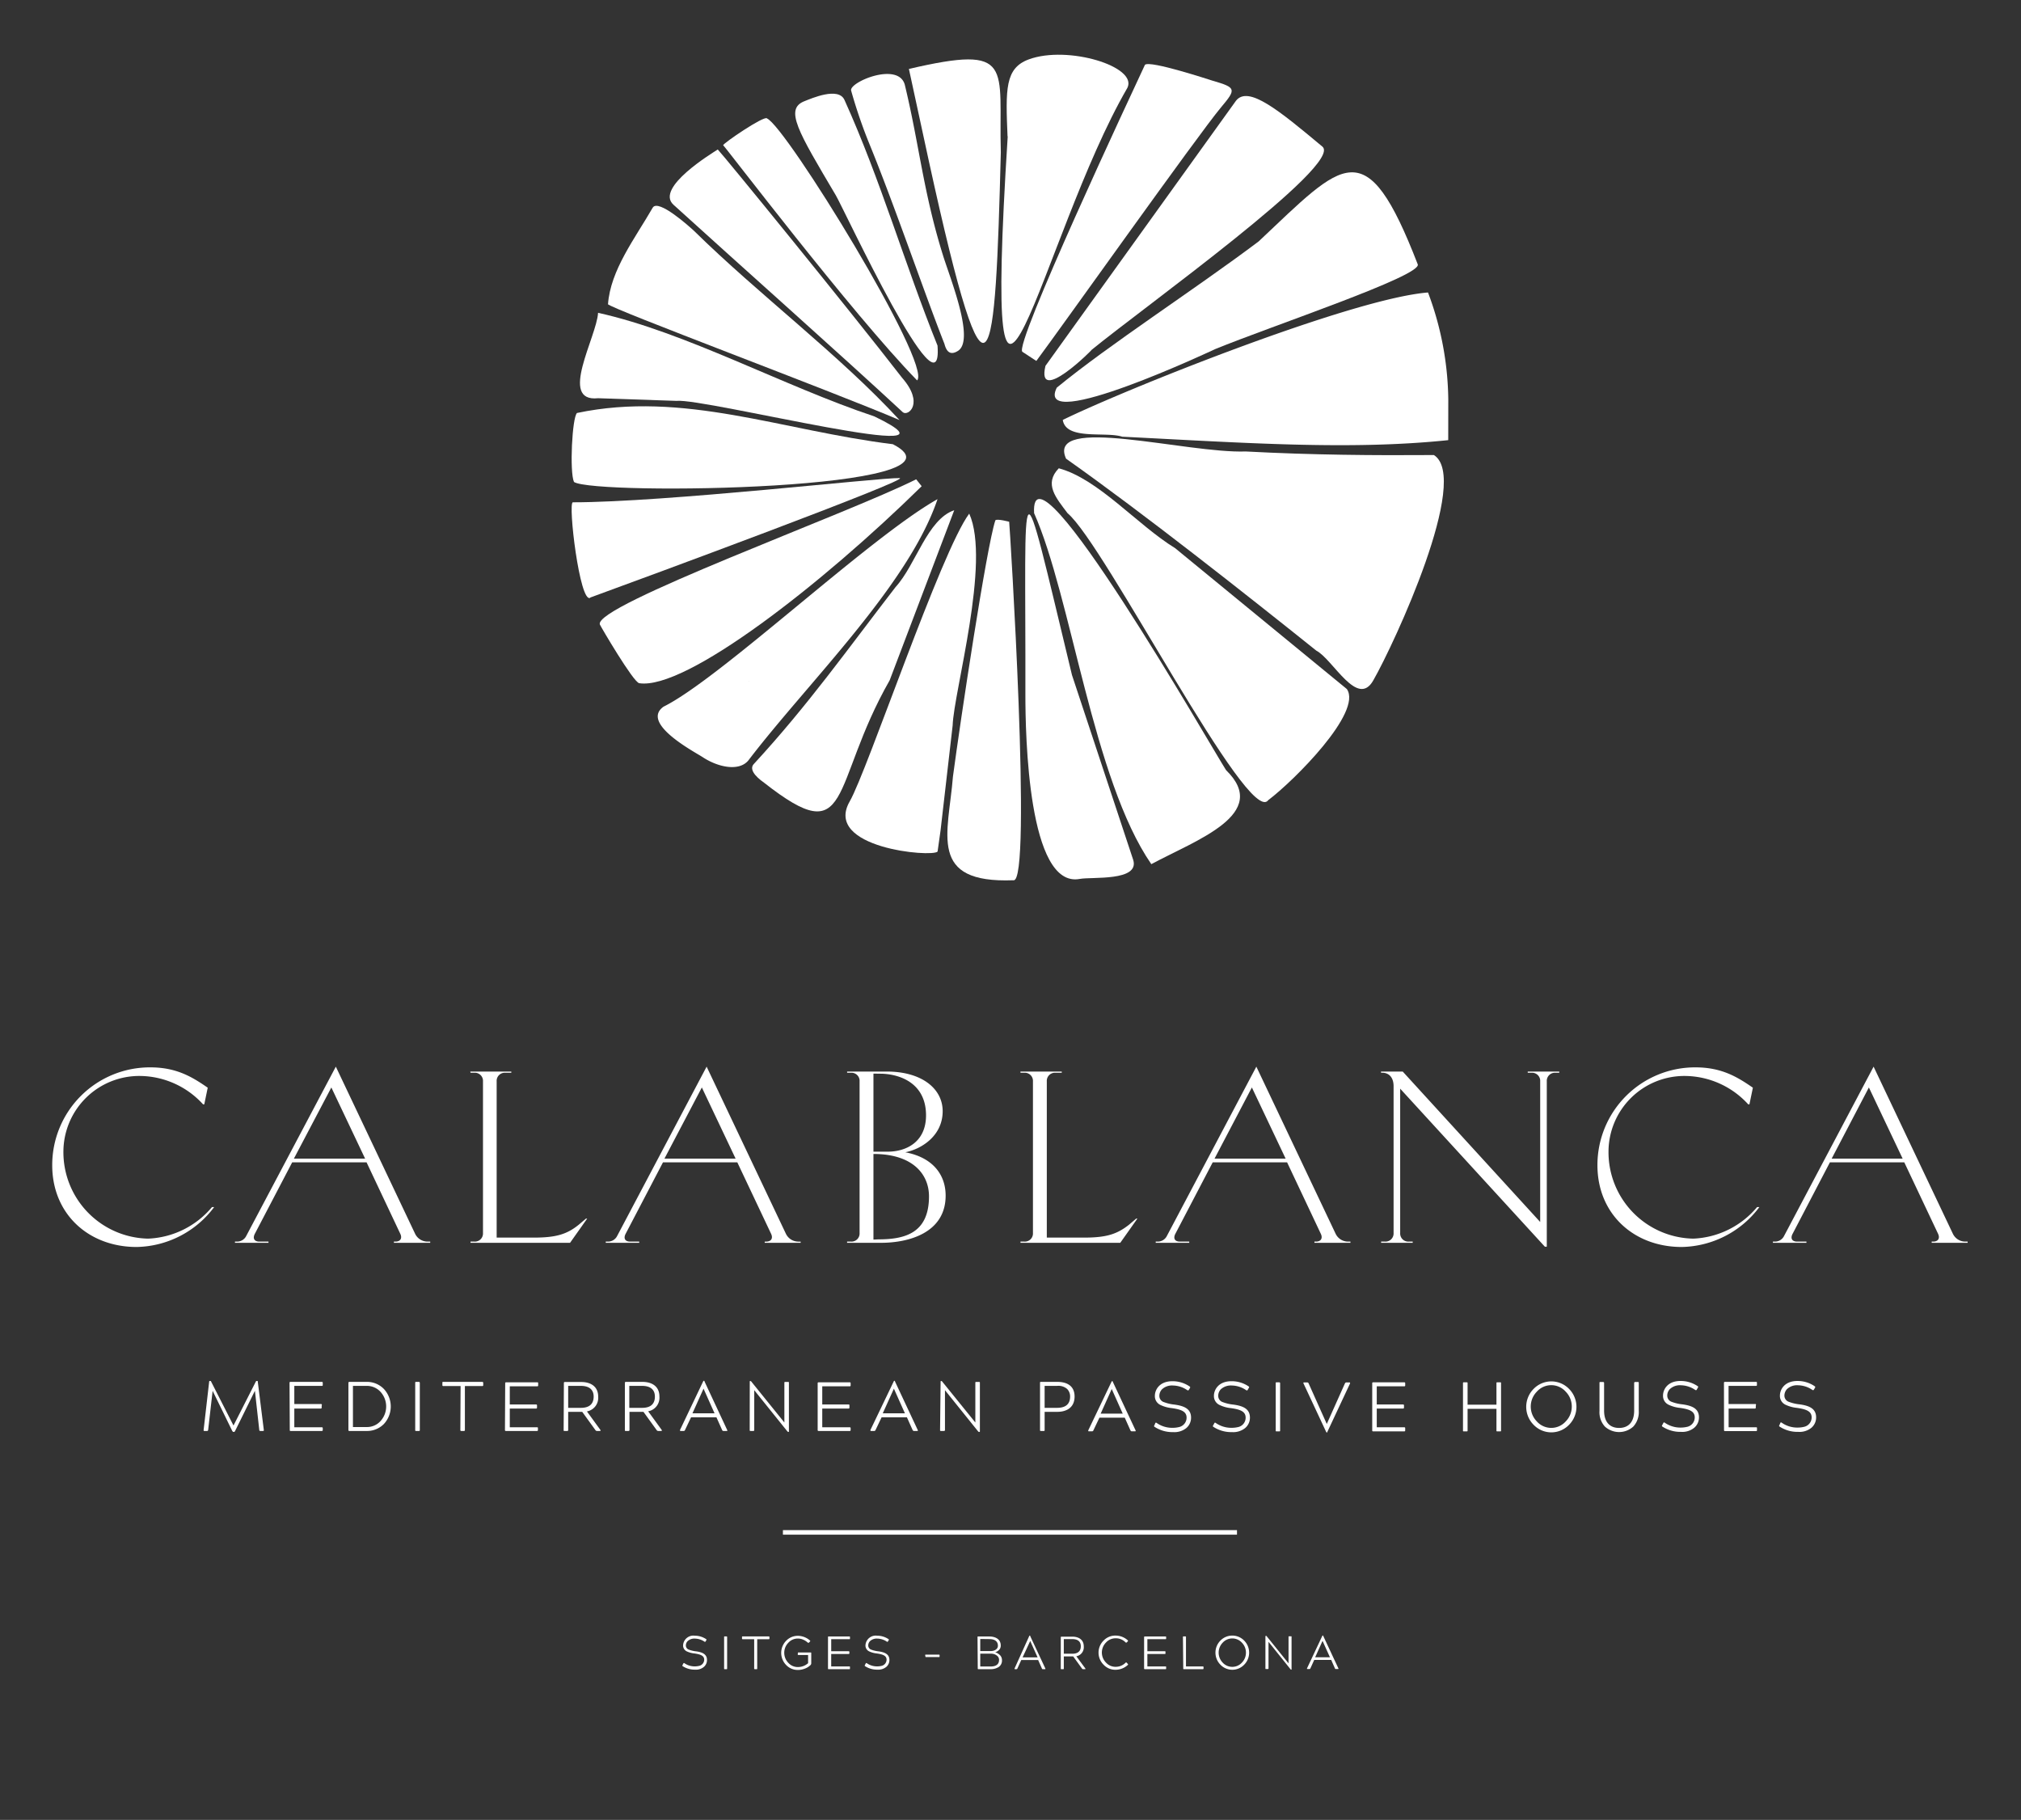 <svg id="Layer_1" data-name="Layer 1" xmlns="http://www.w3.org/2000/svg" viewBox="0 0 334 300.72"><rect x="0" y="0" width="334" height="300.72" fill="#333333" stroke="none"/><defs><style>.cls-1{fill:#fff;}.cls-2{fill:none;stroke:#fff;stroke-width:0.75px;}</style></defs><path class="cls-1" d="M308.86,179.69l5.58,11.76H302.71ZM293,205.16v.2h5.54v-.2H297c-.84,0-1.13-.53-.76-1.26l6.18-11.84h12.29l5.58,11.8c.36.77,0,1.3-.81,1.3h-.24v.2h5.94v-.2h-.44a2.28,2.28,0,0,1-2-1.3l-13.1-27.61-14.84,28.06a1.68,1.68,0,0,1-1.41.85Zm-2.62-5.7a14.52,14.52,0,0,1-10.55,5.21,14.29,14.29,0,0,1-14-14.47,12.54,12.54,0,0,1,12.62-12.41,14.28,14.28,0,0,1,10.47,4.69h.2l.57-2.75c-2.51-1.74-5.14-3.36-9.46-3.36A16.14,16.14,0,0,0,264,192.54c0,8.05,6,13.51,13.94,13.51a16.4,16.4,0,0,0,12.82-6.59Zm-62.13-22.2h.24c.85,0,1.82.57,1.82,2.23v24.25a1.34,1.34,0,0,1-1.41,1.42h-.65v.2h5.22v-.2h-.65a1.34,1.34,0,0,1-1.42-1.42V179.89L255.31,206h.32V178.68a1.34,1.34,0,0,1,1.41-1.42h.65v-.2h-5.21v.2h.64a1.34,1.34,0,0,1,1.42,1.42v23.24l-22.72-24.86h-3.6Zm-21.36,2.43,5.58,11.76H200.72ZM191,205.16v.2h5.54v-.2H195c-.85,0-1.13-.53-.77-1.26l6.19-11.84h12.29l5.57,11.8c.37.77,0,1.3-.8,1.3h-.25v.2h5.95v-.2h-.45a2.28,2.28,0,0,1-2-1.3l-13.1-27.61L192.8,204.31a1.69,1.69,0,0,1-1.42.85Zm-22.35-27.9h.64a1.34,1.34,0,0,1,1.42,1.42v25.06a1.34,1.34,0,0,1-1.42,1.42h-.64v.2h16.49l2.83-4h-.2l-1.17,1c-2,1.57-3.72,2.14-7.44,2.14H173V178.68a1.34,1.34,0,0,1,1.42-1.42h1.05v-.2h-6.83Zm-22.84.16c3.15.13,7.23,1.7,7.23,6.88,0,4.44-3.31,6-6.34,6h-2.35v-12.9Zm-1.46,27.41V190.68c6.55,0,9.18,3.4,9.18,7,0,6.1-4,7.11-8.37,7.11Zm-4.36.53h5.61c4.61,0,10.68-1.66,10.68-7.8,0-3.48-2.15-6.31-6.67-7.16,2.66-.52,6.18-2.71,6.18-6.79,0-3.68-3.39-6.55-9.26-6.55H140v.2h.64a1.34,1.34,0,0,1,1.42,1.42v25.06a1.34,1.34,0,0,1-1.42,1.42H140Zm-24-25.67,5.58,11.76H109.81Zm-15.88,25.47v.2h5.53v-.2h-1.49c-.85,0-1.13-.53-.77-1.26l6.19-11.84h12.28l5.58,11.8c.37.77,0,1.3-.81,1.3h-.24v.2h5.94v-.2h-.44a2.28,2.28,0,0,1-2-1.3l-13.1-27.61-14.83,28.06a1.69,1.69,0,0,1-1.42.85Zm-22.35-27.9h.64a1.34,1.34,0,0,1,1.42,1.42v25.06a1.34,1.34,0,0,1-1.42,1.42h-.64v.2H94.21l2.83-4h-.2l-1.18,1c-1.94,1.57-3.71,2.14-7.43,2.14H82.08V178.68a1.34,1.34,0,0,1,1.42-1.42h1v-.2H77.72Zm-23,2.43,5.58,11.76H48.57ZM38.83,205.16v.2h5.54v-.2h-1.5c-.85,0-1.13-.53-.77-1.26l6.19-11.84H60.58l5.57,11.8c.37.77,0,1.3-.8,1.3H65.1v.2h6v-.2H70.6a2.28,2.28,0,0,1-2-1.3l-13.1-27.61L40.65,204.31a1.69,1.69,0,0,1-1.42.85Zm-3.8-5.7a14.52,14.52,0,0,1-10.55,5.21,14.29,14.29,0,0,1-14-14.47,12.54,12.54,0,0,1,12.61-12.41,14.26,14.26,0,0,1,10.47,4.69h.2l.57-2.75c-2.51-1.74-5.13-3.36-9.46-3.36A16.14,16.14,0,0,0,8.63,192.54c0,8.05,6,13.51,13.95,13.51a16.36,16.36,0,0,0,12.81-6.59Z"/><path class="cls-1" d="M294.08,235.48a.15.15,0,0,0,0,.23,5.41,5.41,0,0,0,3.12.89,3.12,3.12,0,0,0,2.18-.69,2.23,2.23,0,0,0,.76-1.7c0-1.38-1-1.93-2.76-2.16a6.85,6.85,0,0,1-1.71-.4,1.09,1.09,0,0,1-.77-1.05,1.59,1.59,0,0,1,.43-1.07,2.42,2.42,0,0,1,1.84-.63,4.3,4.3,0,0,1,2.39.8.21.21,0,0,0,.11,0s.09,0,.12-.11l.18-.3a.16.16,0,0,0-.05-.22,5,5,0,0,0-2.86-.88c-2.25,0-2.9,1.53-2.9,2.39a1.6,1.6,0,0,0,.91,1.53,5.68,5.68,0,0,0,1.85.52c1.71.23,2.48.62,2.48,1.58a1.59,1.59,0,0,1-1.22,1.55,4.55,4.55,0,0,1-1.1.13,4.45,4.45,0,0,1-2.63-.81.28.28,0,0,0-.12-.05s-.07,0-.11.11Zm-9.16.83c0,.11.05.16.15.16h5.15c.11,0,.15-.05.15-.16V236c0-.1,0-.16-.15-.16h-4.54v-3.09H290a.15.15,0,0,0,.17-.17v-.34A.15.15,0,0,0,290,232h-4.33v-3h4.54c.11,0,.15-.05.15-.15v-.35c0-.1,0-.16-.15-.16h-5.15a.14.14,0,0,0-.15.16Zm-10.21-.83a.15.15,0,0,0,0,.23,5.43,5.43,0,0,0,3.12.89,3.12,3.12,0,0,0,2.18-.69,2.24,2.24,0,0,0,.77-1.7c0-1.38-1-1.93-2.76-2.16a6.94,6.94,0,0,1-1.72-.4,1.08,1.08,0,0,1-.76-1.05,1.54,1.54,0,0,1,.43-1.07,2.42,2.42,0,0,1,1.84-.63,4.3,4.3,0,0,1,2.39.8.19.19,0,0,0,.1,0c.05,0,.09,0,.13-.11l.17-.3a.15.15,0,0,0,0-.22,5,5,0,0,0-2.87-.88c-2.25,0-2.89,1.53-2.89,2.39a1.6,1.6,0,0,0,.91,1.53,5.55,5.55,0,0,0,1.84.52c1.72.23,2.49.62,2.49,1.58a1.59,1.59,0,0,1-1.22,1.55,4.67,4.67,0,0,1-1.1.13,4.51,4.51,0,0,1-2.64-.81.22.22,0,0,0-.11-.05s-.07,0-.12.11Zm-10.37-2.34a3.49,3.49,0,0,0,.89,2.58,3.49,3.49,0,0,0,4.7,0,3.53,3.53,0,0,0,.9-2.58v-4.62c0-.13,0-.16-.16-.16h-.44a.15.15,0,0,0-.16.16v4.56c0,1.95-1,2.87-2.49,2.87s-2.48-.92-2.48-2.87v-4.56a.15.15,0,0,0-.16-.16h-.45c-.12,0-.15,0-.15.16Zm-4.58-.72a3.48,3.48,0,0,1-1,2.45,3.2,3.2,0,0,1-4.78,0,3.51,3.51,0,0,1,0-4.91,3.19,3.19,0,0,1,4.78,0,3.49,3.49,0,0,1,1,2.47m-.45,3a4.21,4.21,0,0,0,0-5.93,4.08,4.08,0,0,0-5.86,0,4.21,4.21,0,0,0,0,5.93,4.06,4.06,0,0,0,5.86,0m-17.53.93c0,.13,0,.16.16.16h.43c.13,0,.17,0,.17-.16v-3.57h4.77v3.57c0,.13,0,.16.17.16h.42c.13,0,.17,0,.17-.16v-7.79c0-.13,0-.16-.17-.16h-.42c-.13,0-.17,0-.17.16v3.54h-4.77v-3.54c0-.13,0-.16-.17-.16h-.43c-.12,0-.16,0-.16.16Zm-15,0c0,.11.05.16.15.16h5.15c.1,0,.15-.05.15-.16V236a.14.14,0,0,0-.15-.16h-4.55v-3.09h4.34a.15.15,0,0,0,.16-.17v-.34a.15.15,0,0,0-.16-.17h-4.34v-3h4.55a.13.13,0,0,0,.15-.15v-.35a.14.14,0,0,0-.15-.16h-5.15a.14.14,0,0,0-.15.16Zm-7.52.37s.07,0,.11-.14l3.75-8c0-.1,0-.16-.1-.16h-.54c-.08,0-.15.06-.21.16l-3,6.7h0l-3-6.7a.24.24,0,0,0-.21-.16h-.55c-.1,0-.13.06-.09.16l3.74,8c.06.1.11.14.13.14Zm-7.86-.21c.12,0,.16,0,.16-.16v-7.79a.15.15,0,0,0-.16-.16H211c-.13,0-.17,0-.17.16v7.79c0,.13,0,.16.17.16Zm-10.9-1a.15.15,0,0,0,0,.23,5.41,5.41,0,0,0,3.12.89,3.12,3.12,0,0,0,2.18-.69,2.24,2.24,0,0,0,.77-1.7c0-1.38-1-1.93-2.76-2.16a6.94,6.94,0,0,1-1.72-.4,1.08,1.08,0,0,1-.76-1.05,1.57,1.57,0,0,1,.42-1.07,2.46,2.46,0,0,1,1.85-.63,4.3,4.3,0,0,1,2.39.8.19.19,0,0,0,.1,0s.09,0,.13-.11l.17-.3a.15.15,0,0,0,0-.22,5,5,0,0,0-2.87-.88c-2.25,0-2.9,1.53-2.9,2.39a1.61,1.61,0,0,0,.92,1.53,5.55,5.55,0,0,0,1.84.52c1.72.23,2.48.62,2.48,1.58a1.58,1.58,0,0,1-1.21,1.55,4.7,4.7,0,0,1-1.11.13,4.5,4.5,0,0,1-2.63-.81.22.22,0,0,0-.11-.05s-.07,0-.12.11Zm-9.72,0a.15.15,0,0,0,0,.23,5.41,5.41,0,0,0,3.12.89,3.12,3.12,0,0,0,2.18-.69,2.23,2.23,0,0,0,.76-1.7c0-1.38-1-1.93-2.76-2.16a6.85,6.85,0,0,1-1.71-.4,1.07,1.07,0,0,1-.77-1.05,1.59,1.59,0,0,1,.43-1.07,2.42,2.42,0,0,1,1.84-.63,4.3,4.3,0,0,1,2.39.8l.1,0a.16.16,0,0,0,.13-.11l.18-.3a.16.16,0,0,0-.05-.22,5,5,0,0,0-2.86-.88c-2.25,0-2.9,1.53-2.9,2.39a1.6,1.6,0,0,0,.91,1.53,5.68,5.68,0,0,0,1.85.52c1.71.23,2.48.62,2.48,1.58a1.59,1.59,0,0,1-1.22,1.55,4.55,4.55,0,0,1-1.1.13,4.45,4.45,0,0,1-2.63-.81.28.28,0,0,0-.12-.05s-.07,0-.11.11Zm-7.05-6h0l1.82,4.07h-3.65Zm-3.88,6.83c0,.11,0,.16.09.16h.55a.23.23,0,0,0,.21-.16l1-2.1h4.18l.94,2.1c.06.11.13.16.21.16h.54c.12,0,.15-.05.1-.16l-3.75-8c0-.09-.08-.14-.11-.14h0s-.07,0-.13.14ZM174.69,229a2.21,2.21,0,0,1,1.67.51,1.75,1.75,0,0,1,.49,1.25c0,1.24-.72,1.87-2.16,1.87h-2.05V229Zm-2.81,7.29c0,.13,0,.16.17.16h.43c.13,0,.16,0,.16-.16v-3h2.11c1.44,0,2.84-.65,2.84-2.53s-1.42-2.42-2.84-2.42h-2.7c-.13,0-.17,0-.17.16Zm-16.52,0c0,.11,0,.16.15.16H156c.11,0,.17-.05.17-.16v-6.58l5.47,6.8c.06.06.1.1.16.1h.05c.06,0,.09,0,.09-.1v-8c0-.14,0-.16-.16-.16h-.43c-.13,0-.16,0-.16.16v6.54l-5.49-6.78a.17.17,0,0,0-.14-.07h0c-.07,0-.11,0-.11.09Zm-7.63-6.83h0l1.82,4.07h-3.66Zm-3.88,6.83c0,.11,0,.16.09.16h.55a.23.23,0,0,0,.21-.16l1-2.1h4.18l.94,2.1c.06.11.13.16.21.16h.55c.11,0,.15-.05.09-.16l-3.75-8c0-.09-.08-.14-.11-.14h0s-.07,0-.12.14Zm-8.72,0c0,.11.05.16.15.16h5.15c.1,0,.15-.05.15-.16V236a.14.14,0,0,0-.15-.16h-4.54v-3.09h4.33c.11,0,.16-.06.16-.17v-.34c0-.11,0-.17-.16-.17h-4.33v-3h4.54a.13.13,0,0,0,.15-.15v-.35a.14.14,0,0,0-.15-.16h-5.15a.14.14,0,0,0-.15.16Zm-11.23,0c0,.11,0,.16.15.16h.44a.14.14,0,0,0,.16-.16v-6.58l5.47,6.8a.26.26,0,0,0,.17.1h0c.06,0,.09,0,.09-.1v-8c0-.14,0-.16-.16-.16h-.43c-.12,0-.16,0-.16.16v6.54l-5.48-6.78a.21.21,0,0,0-.14-.07h0c-.07,0-.1,0-.1.09Zm-7.63-6.83h0l1.82,4.07h-3.65Zm-3.89,6.83c0,.11,0,.16.1.16H113c.1,0,.16-.05.21-.16l1-2.1h4.19l.94,2.1a.23.23,0,0,0,.21.16h.54c.12,0,.15-.05.09-.16l-3.74-8c0-.09-.08-.14-.12-.14h0s-.07,0-.13.14ZM106.12,229c1.31,0,2.11.57,2.11,1.77s-.68,1.86-2.11,1.86H104V229Zm-2.85,7.29c0,.14,0,.16.16.16h.43c.11,0,.17-.05.17-.16v-3h2.31l2.17,3a.31.31,0,0,0,.27.16h.44c.16,0,.21-.05.13-.18l-2.23-3.07a2.28,2.28,0,0,0,1.86-2.43c0-1.86-1.46-2.43-2.8-2.43h-2.75a.15.15,0,0,0-.16.16ZM96,229c1.31,0,2.11.57,2.11,1.77s-.69,1.86-2.11,1.86h-2.1V229Zm-2.85,7.29c0,.14,0,.16.16.16h.43a.14.14,0,0,0,.16-.16v-3h2.32l2.17,3a.3.3,0,0,0,.26.16h.44c.17,0,.21-.05.13-.18L97,233.22a2.28,2.28,0,0,0,1.86-2.43c0-1.86-1.46-2.43-2.79-2.43H93.35a.14.14,0,0,0-.16.16Zm-9.7,0c0,.11.05.16.15.16h5.15c.11,0,.15-.05.15-.16V236c0-.1,0-.16-.15-.16H84.25v-3.09h4.33a.15.15,0,0,0,.17-.17v-.34a.15.15,0,0,0-.17-.17H84.25v-3h4.54c.11,0,.15-.05.15-.15v-.35c0-.1,0-.16-.15-.16H83.64a.14.14,0,0,0-.15.16Zm-7.37,0a.14.14,0,0,0,.16.16h.44c.11,0,.15-.05.15-.16v-7.26h2.87a.14.14,0,0,0,.16-.16v-.37a.15.15,0,0,0-.16-.16H73.27c-.13,0-.16,0-.16.16v.37a.14.14,0,0,0,.16.16h2.85Zm-6.86.16c.12,0,.16,0,.16-.16v-7.79a.15.15,0,0,0-.16-.16h-.43c-.13,0-.17,0-.17.16v7.79c0,.13,0,.16.17.16ZM58.33,229h2.23a3.05,3.05,0,0,1,2.34,1,3.59,3.59,0,0,1,0,4.8,3,3,0,0,1-2.34,1H58.33Zm-.75,7.29a.14.14,0,0,0,.16.16h2.83a3.88,3.88,0,0,0,2.87-1.15,4.25,4.25,0,0,0,0-5.79,3.86,3.86,0,0,0-2.87-1.17H57.74a.15.15,0,0,0-.16.16Zm-9.69,0c0,.11,0,.16.15.16h5.15c.1,0,.15-.05.15-.16V236a.14.14,0,0,0-.15-.16H48.64v-3.09H53a.15.15,0,0,0,.16-.17v-.34A.15.15,0,0,0,53,232H48.64v-3h4.55a.13.13,0,0,0,.15-.15v-.35a.14.14,0,0,0-.15-.16H48c-.11,0-.15.06-.15.16Zm-14.24,0c0,.11,0,.16.14.16h.45c.08,0,.14-.05.16-.16l.74-6.47,3.24,6.62c.07.11.14.17.21.17h.07c.08,0,.15-.06.2-.17l3.27-6.63.72,6.48c0,.11.08.16.16.16h.45c.12,0,.16-.05.14-.16l-1-8c0-.07,0-.1-.11-.1h-.07s-.09,0-.14.1l-3.69,7.26-3.7-7.26c0-.07-.1-.1-.14-.1h-.07c-.06,0-.09,0-.11.1Z"/><path class="cls-1" d="M218.57,271.13h0l1.22,2.71h-2.44ZM216,275.68c0,.07,0,.11.06.11h.36a.16.16,0,0,0,.14-.11l.64-1.4H220l.62,1.4c0,.07.09.11.14.11h.36c.08,0,.1,0,.07-.11l-2.5-5.35c0-.06-.06-.09-.08-.09h0s-.05,0-.09.09Zm-6.87,0c0,.07,0,.11.1.11h.3a.1.1,0,0,0,.11-.11v-4.39l3.64,4.54a.15.15,0,0,0,.11.06h0a.05.05,0,0,0,.06-.06v-5.34c0-.1,0-.11-.1-.11h-.29c-.08,0-.11,0-.11.11v4.36l-3.65-4.53a.13.13,0,0,0-.1,0h0s-.07,0-.07.06Zm-3.22-2.6a2.33,2.33,0,0,1-.66,1.64,2.15,2.15,0,0,1-3.19,0,2.37,2.37,0,0,1,0-3.28,2.15,2.15,0,0,1,3.19,0,2.33,2.33,0,0,1,.66,1.64m-.3,2a2.83,2.83,0,0,0,0-4,2.74,2.74,0,0,0-3.91,0,2.83,2.83,0,0,0,0,4,2.72,2.72,0,0,0,3.91,0m-10.06.62c0,.08,0,.11.1.11h3.14a.1.1,0,0,0,.11-.11v-.23a.1.1,0,0,0-.11-.11H196v-4.85c0-.09,0-.11-.11-.11h-.29c-.08,0-.1,0-.1.11Zm-6.47,0a.1.1,0,0,0,.1.11h3.44c.07,0,.1,0,.1-.11v-.23c0-.07,0-.11-.1-.11h-3v-2.06h2.89c.07,0,.1,0,.1-.11v-.23c0-.07,0-.11-.1-.11h-2.89v-2h3c.07,0,.1,0,.1-.1v-.23c0-.07,0-.11-.1-.11h-3.44a.1.1,0,0,0-.1.11Zm-2.87-.95s-.05-.05-.08-.05a.13.13,0,0,0-.07,0,2.28,2.28,0,0,1-1.7.72,2.11,2.11,0,0,1-1.59-.71,2.35,2.35,0,0,1,0-3.29,2.11,2.11,0,0,1,1.59-.71,2.2,2.2,0,0,1,1.68.7l.08,0a.12.12,0,0,0,.08,0l.19-.21a.11.11,0,0,0,0-.15,3,3,0,0,0-2-.79,2.67,2.67,0,0,0-2,.82,2.8,2.8,0,0,0,0,4,2.64,2.64,0,0,0,2,.83,3,3,0,0,0,2-.8.1.1,0,0,0,0-.16Zm-9-3.91c.88,0,1.41.38,1.41,1.18s-.46,1.24-1.41,1.24h-1.4v-2.42Zm-1.9,4.86c0,.09,0,.11.11.11h.29c.07,0,.1,0,.1-.11v-2h1.55l1.45,2a.2.2,0,0,0,.17.11h.3c.1,0,.14,0,.08-.13l-1.48-2a1.51,1.51,0,0,0,1.23-1.62c0-1.24-1-1.62-1.86-1.62h-1.83a.1.1,0,0,0-.11.11Zm-5.05-4.55h0l1.22,2.71H169Zm-2.59,4.55c0,.07,0,.11.06.11H168a.16.16,0,0,0,.14-.11l.64-1.4h2.79l.62,1.4c0,.07.09.11.14.11h.36c.08,0,.1,0,.07-.11l-2.5-5.35c0-.06,0-.09-.08-.09h0s-.05,0-.09.09Zm-4.17-4.86c.88,0,1.42.36,1.42,1.1,0,.53-.51.88-1.2.88H162v-2Zm.27,2.41a1.52,1.52,0,0,1,.95.3.86.86,0,0,1,.39.71c0,.74-.47,1.11-1.42,1.11H162v-2.12Zm-2.18,2.45c0,.07,0,.11.1.11h2a2.4,2.4,0,0,0,1.36-.36,1.26,1.26,0,0,0,.54-1.13,1.15,1.15,0,0,0-.47-.95,1.51,1.51,0,0,0-.65-.34h0a1.74,1.74,0,0,0,.63-.39,1,1,0,0,0,.29-.73c0-1.14-1-1.5-1.89-1.5h-1.85c-.07,0-.1,0-.1.11Zm-8.65-2c0,.07,0,.11.1.11h2.13c.07,0,.11,0,.11-.1v-.2c0-.07,0-.1-.11-.1H153c-.07,0-.1,0-.1.11Zm-10,1.44a.11.11,0,0,0,0,.16,3.63,3.63,0,0,0,2.08.59,2.08,2.08,0,0,0,1.46-.46,1.48,1.48,0,0,0,.51-1.13c0-.92-.69-1.29-1.84-1.44a4.64,4.64,0,0,1-1.15-.27.72.72,0,0,1-.51-.7,1,1,0,0,1,.29-.71,1.61,1.61,0,0,1,1.23-.42,2.88,2.88,0,0,1,1.59.53l.07,0s.06,0,.08-.07l.12-.2a.11.11,0,0,0,0-.15,3.36,3.36,0,0,0-1.91-.59,1.7,1.7,0,0,0-1.93,1.59,1.07,1.07,0,0,0,.61,1,3.84,3.84,0,0,0,1.23.34c1.14.16,1.65.41,1.65,1.05a1.06,1.06,0,0,1-.81,1,3.24,3.24,0,0,1-.73.09,2.94,2.94,0,0,1-1.76-.55l-.08,0s0,0-.07.07Zm-6.1.56c0,.07,0,.11.1.11h3.43c.07,0,.1,0,.1-.11v-.23c0-.07,0-.11-.1-.11h-3v-2.06h2.89a.1.1,0,0,0,.11-.11v-.23a.1.1,0,0,0-.11-.11h-2.89v-2h3c.07,0,.1,0,.1-.1v-.23c0-.07,0-.11-.1-.11h-3.43c-.07,0-.1,0-.1.11Zm-5-2.34a.1.1,0,0,0,.11.11h1.6v1.35a2.53,2.53,0,0,1-1.7.64,2.1,2.1,0,0,1-1.58-.71,2.37,2.37,0,0,1-.66-1.65,2.33,2.33,0,0,1,.66-1.64,2.08,2.08,0,0,1,1.58-.71,2.15,2.15,0,0,1,.92.2,2.58,2.58,0,0,1,.74.49.18.18,0,0,0,.09,0l.08,0,.19-.21a.1.1,0,0,0,0-.15,3.08,3.08,0,0,0-2-.78,2.67,2.67,0,0,0-1.95.82,2.86,2.86,0,0,0,0,4,2.63,2.63,0,0,0,1.95.82,3.08,3.08,0,0,0,1.14-.22,2.56,2.56,0,0,0,.94-.59.41.41,0,0,0,.12-.28v-1.69c0-.07,0-.11-.1-.11h-2c-.08,0-.11,0-.11.11Zm-7.2,2.34a.1.1,0,0,0,.11.11h.29c.07,0,.1,0,.1-.11v-4.84h1.91a.1.1,0,0,0,.11-.11v-.24a.1.1,0,0,0-.11-.11h-4.31c-.09,0-.11,0-.11.11v.24a.1.1,0,0,0,.11.11h1.9Zm-4.58.11c.09,0,.11,0,.11-.11v-5.19a.1.1,0,0,0-.11-.11h-.28c-.09,0-.11,0-.11.11v5.19c0,.08,0,.11.11.11Zm-7.26-.67a.11.11,0,0,0,0,.16,3.63,3.63,0,0,0,2.08.59,2,2,0,0,0,1.45-.46,1.48,1.48,0,0,0,.51-1.13c0-.92-.68-1.29-1.84-1.44a4.66,4.66,0,0,1-1.14-.27.72.72,0,0,1-.51-.7,1,1,0,0,1,.29-.71,1.61,1.61,0,0,1,1.23-.42,2.9,2.9,0,0,1,1.59.53l.07,0s.06,0,.08-.07l.12-.2a.11.11,0,0,0,0-.15,3.36,3.36,0,0,0-1.91-.59,1.7,1.7,0,0,0-1.93,1.59,1.07,1.07,0,0,0,.61,1,3.84,3.84,0,0,0,1.23.34c1.14.16,1.65.41,1.65,1.05a1.06,1.06,0,0,1-.81,1,3.33,3.33,0,0,1-.74.09,2.94,2.94,0,0,1-1.75-.55l-.08,0s0,0-.07.07Z"/><line class="cls-2" x1="129.39" y1="253.21" x2="204.43" y2="253.21"/><path class="cls-1" d="M172.78,60.45c-1.61,6.7,8-2.9,7.59-2.61,8.53-7,41.68-30.67,38.18-33.61-7.19-6-12.24-10.16-14.28-7.59m-33,43c4-5.36,26.74-37.38,30.49-41.86,2.61-3.1,2.56-3.3-1.41-4.46-.38-.11-10.32-3.4-11.13-2.61-2,4.3-21.86,46.63-20.24,47.43"/><path class="cls-1" d="M138.13,32.27c1.35,2.28,17.77,37.69,16.81,24.84-5.41-13.42-9.41-27.41-15.38-40.6-1-2.21-5.46-.24-6.59.2-3.36,1.29-1.09,5,5.16,15.56"/><path class="cls-1" d="M126.75,19.57c3.09,1.23,27.34,40.62,24.82,43.29C140.75,51.77,119.64,23.94,119.51,24c0-.32,6.7-4.89,7.24-4.45"/><path class="cls-1" d="M118.62,24.7c-.84.56-10.42,6.32-7.32,9.13,11,10,27.68,24.8,37.92,34.3.9.69,3.56-1.5-.15-5.72-8.61-11.13-29.7-37-30.45-37.71"/><path class="cls-1" d="M202.61,127.23C200.5,124,170.13,70.81,170.9,84.79c6.15,13.83,9.71,44,19.37,58,7.44-4,19.82-8.28,12.34-15.55"/><path class="cls-1" d="M239.35,66A51.66,51.66,0,0,0,236,48.33c-12.68,1-50.49,16.2-60.36,21.06.54,3.41,7.1,1.88,9.82,2.77,20,1,37.53,2.27,53.88.57m-43.09-2.09s0,.06,0,.09,0,0,0-.09m-7.36-3.32h0"/><path class="cls-1" d="M166.54,22.53c-4.38,69,5.48,16.61,19.77-8C188.1,11,176.44,7.43,170,9.82c-3.92,1.46-3.81,4.92-3.49,12.71"/><path class="cls-1" d="M177.16,111.54c-9-37.37-7.62-34.37-7.7,3.22,0,6.63.43,32.11,9,30.47,1.95-.37,9.91.44,8.82-3.14"/><path class="cls-1" d="M153.49,26.54c10.13,46.35,11,33.85,11.91-1.36C165,11,167.88,7.28,150.21,11.39"/><path class="cls-1" d="M174.64,64.07c-3.82,7.76,26.22-6.4,26.22-6.4,9.2-3.77,34.27-12.14,33.44-14C225.71,21.49,222.13,26.6,208,39.9c-10.64,8-24.64,17-33.37,24.17"/><path class="cls-1" d="M94.86,79.64c3.43,2.26,67.41,1.35,52.7-6.24-18.3-2.25-34.6-8.87-52.2-5.16-.81.71-1.25,9.75-.5,11.4"/><path class="cls-1" d="M157.7,84.31c-4.46,1.51-6.32,9-9.69,12.69-7.91,10.24-14.46,19.51-23.4,29.21-.82.82.07,2,1.66,3.12,14.71,11.55,10.82.5,20.76-16.92"/><path class="cls-1" d="M123.68,125.65c9.74-12.78,26.42-28.86,31.26-43.17-11.3,6.35-35.87,29.63-45.28,34.29-3.89,2.78,5.27,7.54,6.48,8.35,2.52,1.66,6,2.4,7.54.53m.11-13.13s.06,0,0,.07a.2.2,0,0,0,0-.07m9.82-4.14h0s0,0,0,0"/><path class="cls-1" d="M166.73,86.21c.35.07-2.11-.59-2.24-.21-1.45,4.37-5.75,32.94-7,42.3-.76,9.52-4.23,17.7,10,17.15,3.13.63-.63-58.84-.71-59.24"/><path class="cls-1" d="M237,75.19c-9.83.07-20.05,0-31.13-.59-9.74.35-33-6.16-29.69,1.19,12.76,9,29.93,22.57,41.36,31.72,2.74,1.42,6.8,9.6,9.43,4.89,3.5-6.12,16.11-33.38,10-37.21"/><path class="cls-1" d="M100.45,50.25c.38.72,36.85,14.32,48.21,19.16-9.89-10.75-23.29-20.76-34-31.3-.71-.65-5.84-5.29-6.78-3.81-2.95,5.12-7,10.33-7.4,16"/><path class="cls-1" d="M111.77,66.24c4.66-.51,50.76,11.27,32.74,2.57-15-5-31.22-13.93-45.67-17.12-.23,4-6.61,14.82,0,14.11m2,0h0"/><path class="cls-1" d="M143.59,23.56c4.21,10.26,9.15,24.78,12.48,33.23.21.74.65,2.21,2.26,1.18,2.81-1.79-1.27-11.9-2.45-15.66-3.3-10.53-3.95-18.4-6.36-28.35-1.12-3.8-9.19-.38-8.86,1a83.66,83.66,0,0,0,2.93,8.6"/><path class="cls-1" d="M194.21,90.58c-6.29-3.86-12.68-11.44-19.23-13.2-2.5,2.58-.46,4.88,1.45,7.42,6.12,5.11,29.91,52,33.16,47.42h0c4.26-3.21,15.62-14.55,13-18.36"/><path class="cls-1" d="M97.54,98.74c8.26-3,53.35-19.65,51.13-19.74-3.06-.12-38.69,4-54,4-.84.07,1.14,16.75,2.87,15.78"/><path class="cls-1" d="M151.41,79.2c-11.2,5.64-53.51,20.93-52.27,24,.14.34,5.53,9.54,6.5,9.69,7.68,1.19,30.23-16.38,46.68-32.55"/><path class="cls-1" d="M155.44,137.23q1-8.68,2-17.36c.18-5.57,6.33-27.06,2.74-35-4.69,6.28-16.84,42.5-19.75,47.55-4.44,7.73,13.66,9.28,14.52,8.29"/></svg>